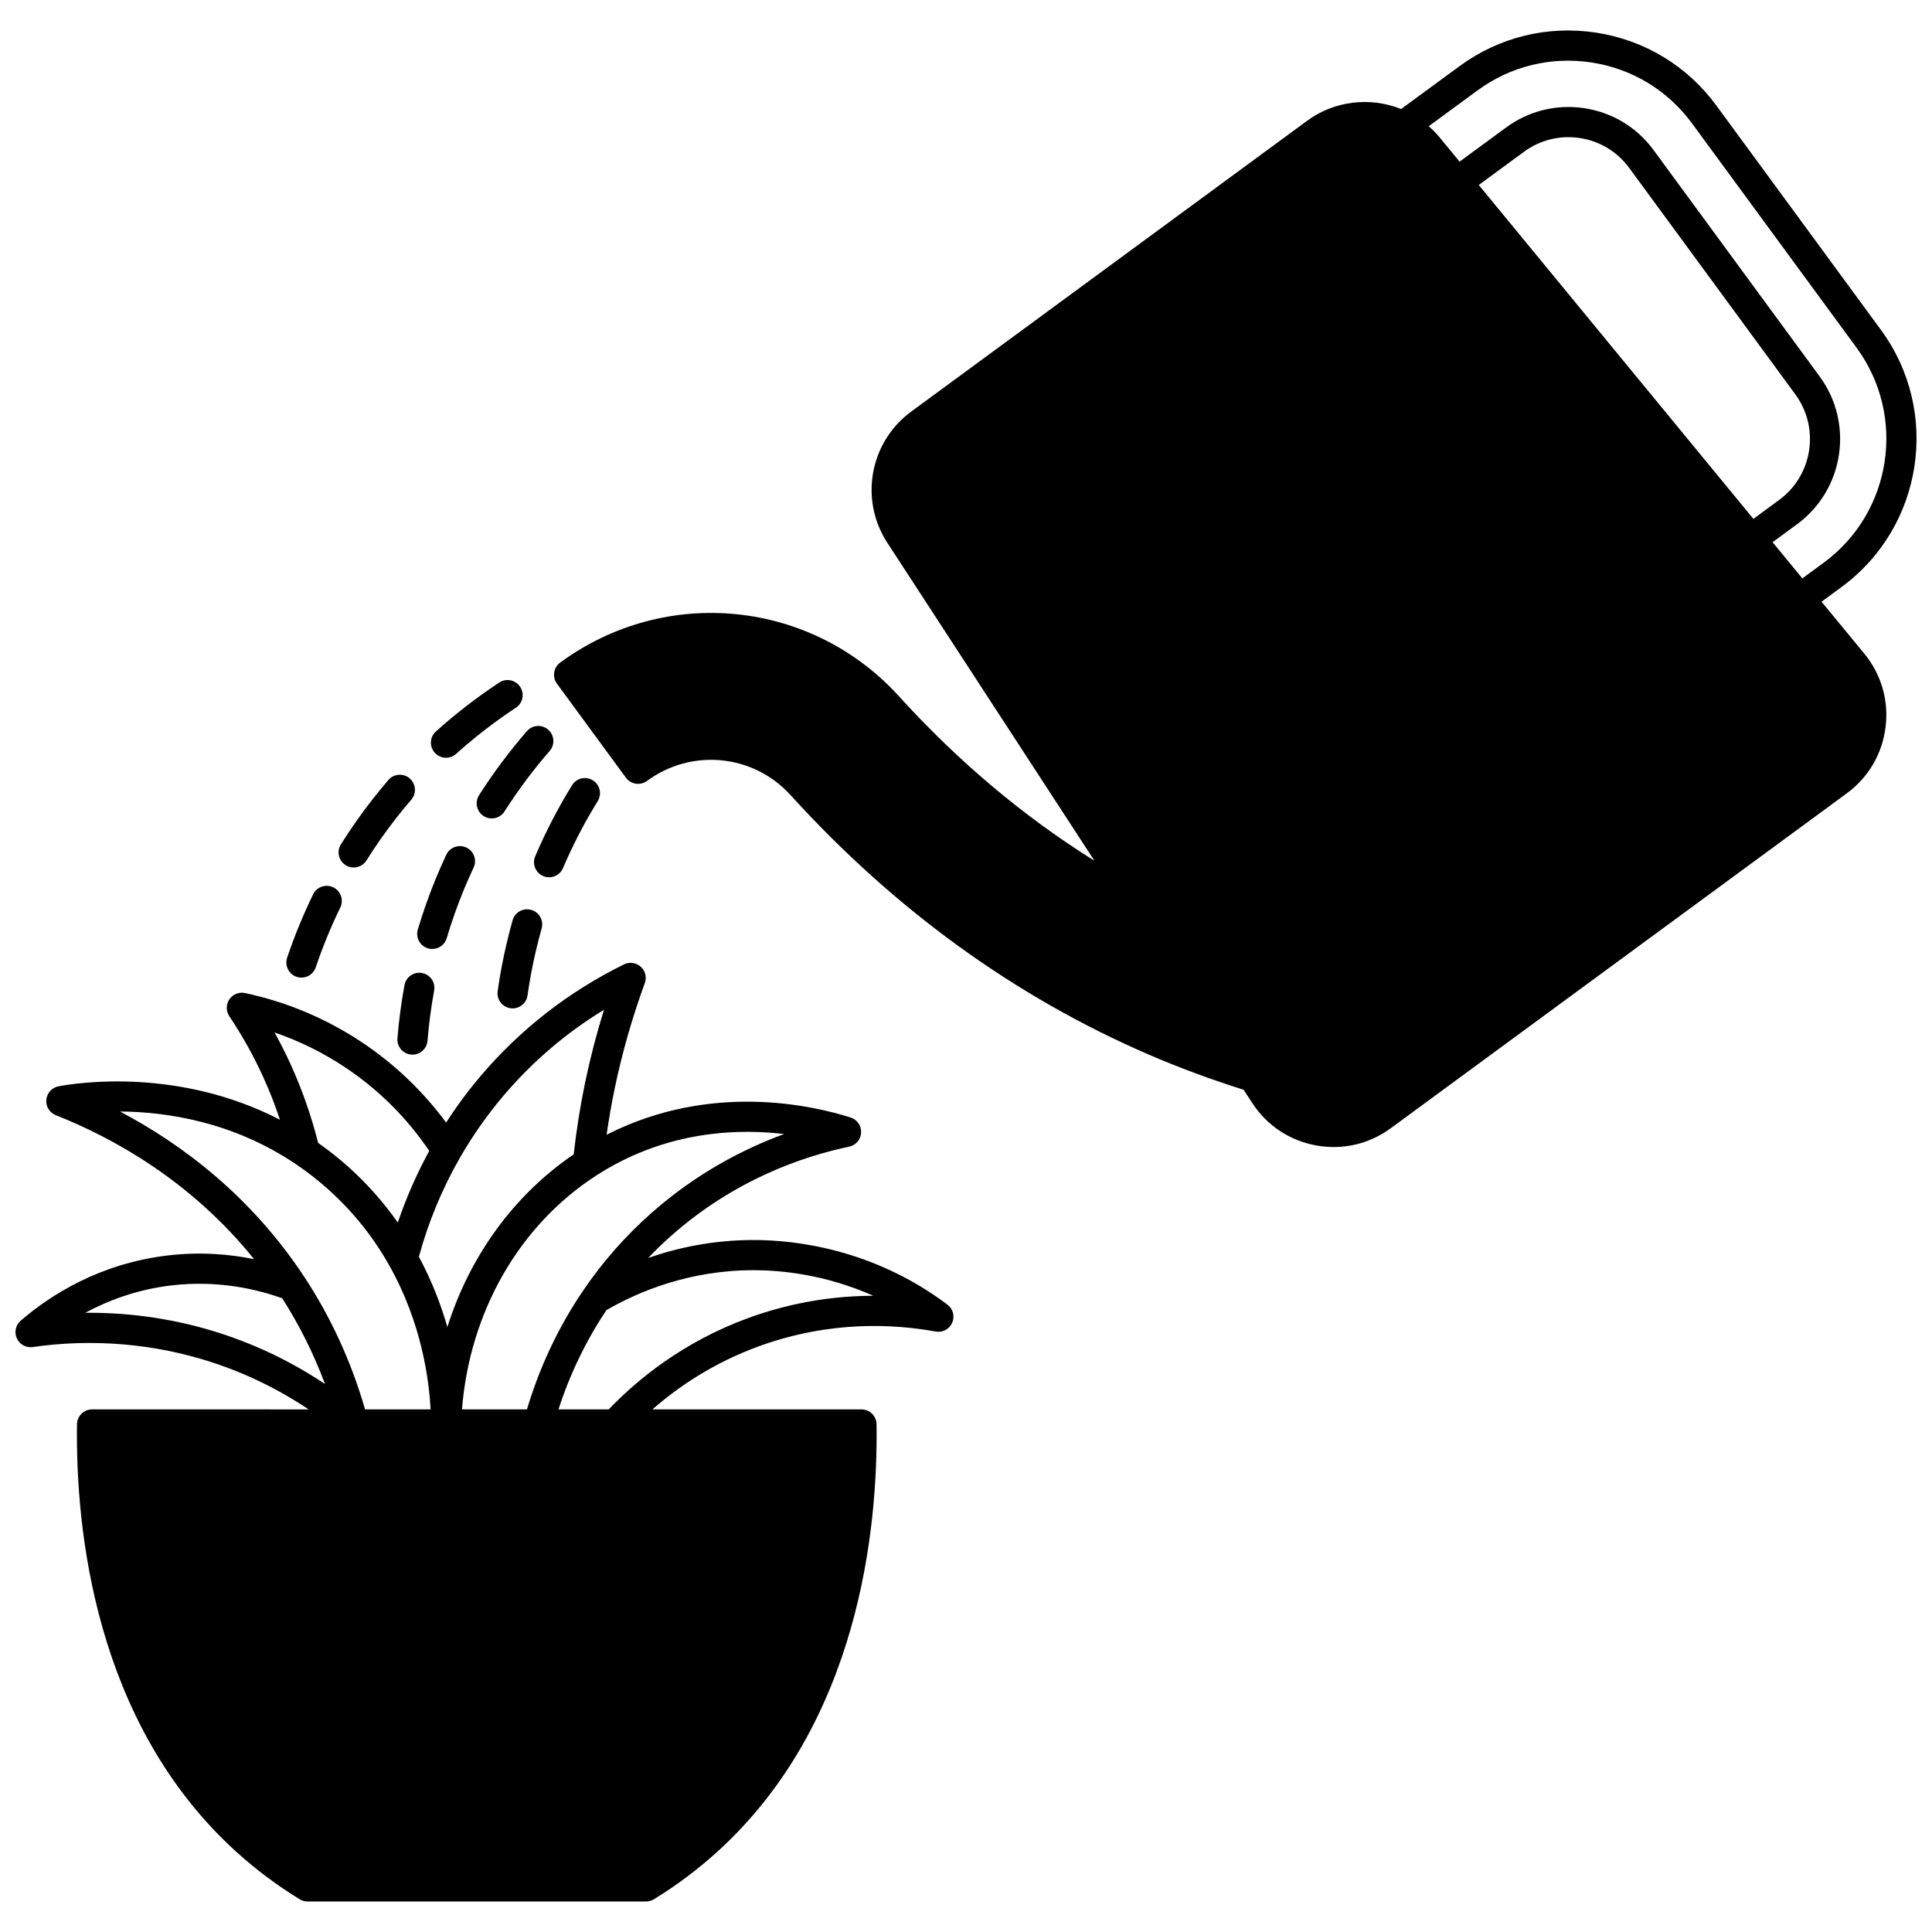 <?xml version="1.0" encoding="UTF-8"?>
<!-- Uploaded to: SVG Repo, www.svgrepo.com, Generator: SVG Repo Mixer Tools -->
<svg width="800px" height="800px" version="1.1" viewBox="144 144 512 512" xmlns="http://www.w3.org/2000/svg">
 <defs>
  <clipPath id="b">
   <path d="m148.09 399h248.91v249h-248.91z"/>
  </clipPath>
  <clipPath id="a">
   <path d="m290 152h361.9v296h-361.9z"/>
  </clipPath>
 </defs>
 <g clip-path="url(#b)">
  <path d="m395.08 489.74c-19.844-14.902-40.68-17.125-51.336-17.125-10.691 0-20.102 2.016-27.965 4.754 1.969-2.059 4.016-4.039 6.148-5.926 16.816-14.852 34.898-21.012 47.105-23.562 1.777-0.371 3.082-1.895 3.176-3.711 0.094-1.812-1.051-3.465-2.781-4.016-10.211-3.25-36.906-9.336-64.176 4.316-0.164 0.082-0.328 0.172-0.492 0.258 0.59-4.098 1.289-8.18 2.125-12.191 1.969-9.465 4.66-18.887 7.996-28 0.562-1.535 0.133-3.258-1.082-4.348-1.215-1.09-2.973-1.336-4.438-0.613-14.66 7.223-27.438 17.168-37.977 29.559-3.309 3.894-6.367 8.035-9.156 12.352-6.172-8.34-13.637-15.48-22.285-21.246-9.453-6.301-19.891-10.699-31.012-13.07-1.598-0.344-3.231 0.32-4.144 1.668-0.914 1.348-0.918 3.113-0.016 4.465 3.402 5.094 6.41 10.477 8.934 16.004 1.699 3.719 3.191 7.543 4.484 11.434-26.668-13.773-53.16-9.887-58.668-8.859-1.75 0.328-3.074 1.773-3.246 3.547-0.172 1.773 0.852 3.445 2.508 4.102 15.223 6.031 35.848 17.402 52.543 38.156-6.527-1.332-14.344-2.004-23.004-0.961-18.078 2.172-31.098 10.59-38.836 17.27-1.344 1.16-1.762 3.07-1.023 4.688 0.738 1.617 2.453 2.551 4.211 2.297 15.781-2.285 32.078-0.926 47.133 3.926 9.254 2.984 17.953 7.211 25.984 12.602l-57.387-0.008c-2.188 0-3.969 1.758-4 3.941-0.383 27.621 4.574 79.055 42.082 113.18 5.176 4.715 10.867 8.988 16.918 12.699 0.629 0.387 1.355 0.59 2.09 0.59h89.711c0.738 0 1.465-0.203 2.094-0.59 6.07-3.731 11.762-8 16.914-12.695 37.504-34.129 42.465-85.562 42.082-113.18-0.031-2.188-1.812-3.941-4-3.941h-55.402c6.809-5.949 16.148-12.328 28.219-16.727 18.852-6.871 35.879-5.918 46.84-3.902 1.816 0.332 3.641-0.629 4.387-2.328 0.746-1.703 0.223-3.691-1.258-4.805zm-178.32-72.125c6.609 2.266 12.887 5.367 18.75 9.273 8.812 5.871 16.273 13.312 22.246 22.105-3.32 6.082-6.113 12.434-8.336 18.992-3.785-5.379-8.164-10.328-13.105-14.758-2.59-2.316-5.285-4.441-8.012-6.356-1.801-7.164-4.258-14.188-7.32-20.895-1.297-2.828-2.707-5.621-4.223-8.363zm-14.504 79.676c-11.098-3.578-22.816-5.391-34.555-5.391-0.371 0-0.742 0.004-1.117 0.008 6.012-3.231 13.645-6.156 22.684-7.242 12.277-1.48 22.648 0.922 29.516 3.394 4.562 7.113 8.355 14.719 11.344 22.719-8.613-5.769-17.949-10.289-27.871-13.488zm38.488 20.211c-3.609-12.5-8.965-24.242-15.98-34.926-14.309-21.785-32.816-35.5-48.973-44.016 12.266 0.086 29.973 2.668 46.746 14.039 2.879 1.938 5.719 4.156 8.441 6.59 6.527 5.848 11.996 12.672 16.254 20.289 8.531 15.199 10.48 30.258 10.875 38.02zm14.266-40.453c2.508-9.184 6.16-18.02 10.895-26.273 3.352-5.828 7.242-11.367 11.574-16.465 7.644-8.988 16.559-16.598 26.578-22.707-1.977 6.359-3.648 12.82-5 19.301-1.297 6.238-2.301 12.621-3.023 19.008-15.879 10.816-27.555 26.996-33.48 45.77-1.664-5.848-4.086-12.188-7.543-18.633zm11.422 40.453c2.027-25.789 15.109-48.73 35.539-61.953 2.172-1.406 4.488-2.731 6.871-3.93 15.746-7.883 31.332-8.465 42.953-7.09-10.863 3.988-23.297 10.449-35.152 20.918-6.84 6.039-12.922 12.941-18.07 20.52-6.519 9.57-11.629 20.418-14.918 31.531h-17.223zm75.945-24.242c-17.379 6.336-29.586 16.434-37.055 24.238h-13.312c2.973-9.25 7.305-18.238 12.691-26.297 8.527-4.938 22-10.59 39.047-10.59 7 0 18.848 1.062 31.688 6.785-9.723 0.023-21.047 1.484-33.059 5.863z"/>
 </g>
 <g clip-path="url(#a)">
  <path d="m626.73 303.46 5.293-3.891c21.66-15.895 26.348-46.457 10.457-68.125l-43.605-59.449c-7.695-10.5-19.02-17.367-31.887-19.344-12.863-1.973-25.719 1.184-36.203 8.887l-15.477 11.359c-8.18-3.301-17.688-2.195-24.871 3.086l-104.96 77.094c-10.996 8.074-13.773 23.348-6.32 34.773l54.883 84.262c-18.727-11.688-36.09-26.293-51.777-43.566-23.266-25.625-61.875-29.469-89.809-8.953-1.777 1.305-2.164 3.809-0.855 5.59l18.273 24.91c0.629 0.855 1.57 1.426 2.617 1.586 1.051 0.156 2.117-0.102 2.973-0.73 11.84-8.699 28.191-7.086 38.039 3.754 27.543 30.328 59.469 53.461 94.895 68.758 8.027 3.465 16.492 6.606 25.18 9.344l2.262 3.473c3.898 5.988 9.914 9.988 16.938 11.27 1.566 0.285 3.129 0.426 4.68 0.426 5.41 0 10.656-1.715 15.129-4.996l120.81-88.719c5.754-4.227 9.41-10.453 10.297-17.543s-1.125-14.027-5.664-19.539zm-90.84-110.44 11.973-8.789c4.301-3.16 9.574-4.457 14.844-3.644 5.273 0.812 9.914 3.629 13.07 7.938l44.016 60c6.519 8.891 4.598 21.43-4.281 27.953l-6.848 5.027zm77.863 94.668 6.496-4.769c12.43-9.133 15.117-26.688 5.996-39.129l-44.012-59.996c-4.418-6.031-10.922-9.98-18.309-11.113-7.383-1.133-14.773 0.68-20.793 5.106l-12.328 9.051-5.309-6.453c-0.875-1.066-1.844-2.031-2.867-2.934l12.891-9.461c8.762-6.441 19.504-9.078 30.258-7.43 10.754 1.648 20.219 7.391 26.648 16.168l43.605 59.449c13.285 18.117 9.367 43.664-8.738 56.953l-5.648 4.148z"/>
 </g>
 <path d="m222.61 402.87c0.426 0.145 0.855 0.211 1.277 0.211 1.668 0 3.227-1.051 3.789-2.723 1.824-5.406 4.012-10.738 6.504-15.852 0.969-1.984 0.145-4.379-1.844-5.348-1.984-0.969-4.379-0.145-5.348 1.844-2.641 5.418-4.957 11.066-6.891 16.797-0.703 2.098 0.422 4.367 2.512 5.07z"/>
 <path d="m235.6 373.28c0.66 0.414 1.398 0.613 2.125 0.613 1.328 0 2.633-0.664 3.391-1.871 2.438-3.883 5.102-7.676 7.922-11.281 1.25-1.602 2.582-3.223 3.957-4.816 1.441-1.672 1.254-4.199-0.418-5.641-1.676-1.441-4.199-1.254-5.641 0.418-1.461 1.695-2.871 3.414-4.199 5.113-2.984 3.816-5.812 7.84-8.395 11.953-1.176 1.871-0.613 4.34 1.258 5.512z"/>
 <path d="m262.2 344.81c0.953 0 1.91-0.34 2.672-1.023 4.941-4.445 10.27-8.559 15.84-12.23 1.844-1.215 2.352-3.695 1.137-5.539s-3.695-2.356-5.539-1.137c-5.902 3.891-11.551 8.25-16.789 12.961-1.641 1.477-1.773 4.004-0.301 5.648 0.797 0.871 1.887 1.32 2.981 1.32z"/>
 <path d="m255.84 401.86c-2.172-0.398-4.254 1.043-4.652 3.215-0.855 4.68-1.48 9.422-1.863 14.09-0.18 2.203 1.461 4.133 3.66 4.309 0.109 0.012 0.223 0.016 0.328 0.016 2.062 0 3.812-1.582 3.981-3.672 0.359-4.406 0.949-8.883 1.758-13.301 0.402-2.176-1.035-4.258-3.211-4.656z"/>
 <path d="m257.41 395.32c0.383 0.113 0.766 0.168 1.145 0.168 1.723 0 3.312-1.121 3.828-2.856 1.316-4.418 2.863-8.793 4.598-12.992 0.785-1.887 1.637-3.812 2.527-5.719 0.938-2 0.074-4.383-1.926-5.316-2.004-0.938-4.383-0.074-5.316 1.926-0.941 2.012-1.84 4.043-2.672 6.047-1.84 4.461-3.481 9.094-4.875 13.77-0.629 2.117 0.578 4.344 2.691 4.973z"/>
 <path d="m272.18 360.27c0.664 0.426 1.406 0.625 2.141 0.625 1.32 0 2.613-0.656 3.379-1.852 3.57-5.617 7.602-11.012 11.969-16.035 1.449-1.668 1.273-4.191-0.395-5.641-1.668-1.449-4.195-1.273-5.641 0.395-4.629 5.324-8.898 11.043-12.684 16.992-1.18 1.859-0.633 4.332 1.23 5.516z"/>
 <path d="m279.84 387.9c-0.562 1.984-1.113 4.137-1.645 6.398-0.938 4-1.719 8.164-2.312 12.379-0.312 2.188 1.211 4.211 3.398 4.519 0.191 0.027 0.379 0.039 0.566 0.039 1.961 0 3.672-1.441 3.953-3.438 0.562-3.977 1.297-7.902 2.184-11.676 0.504-2.144 1.027-4.184 1.555-6.059 0.602-2.125-0.637-4.336-2.766-4.934-2.121-0.594-4.336 0.645-4.934 2.769z"/>
 <path d="m289.52 376.49c1.555 0 3.031-0.91 3.68-2.434 2.609-6.129 5.711-12.102 9.207-17.758 1.16-1.879 0.582-4.344-1.297-5.504-1.883-1.164-4.344-0.582-5.504 1.297-3.711 5.996-6.996 12.332-9.766 18.832-0.867 2.031 0.078 4.379 2.109 5.246 0.516 0.215 1.047 0.32 1.57 0.32z"/>
</svg>